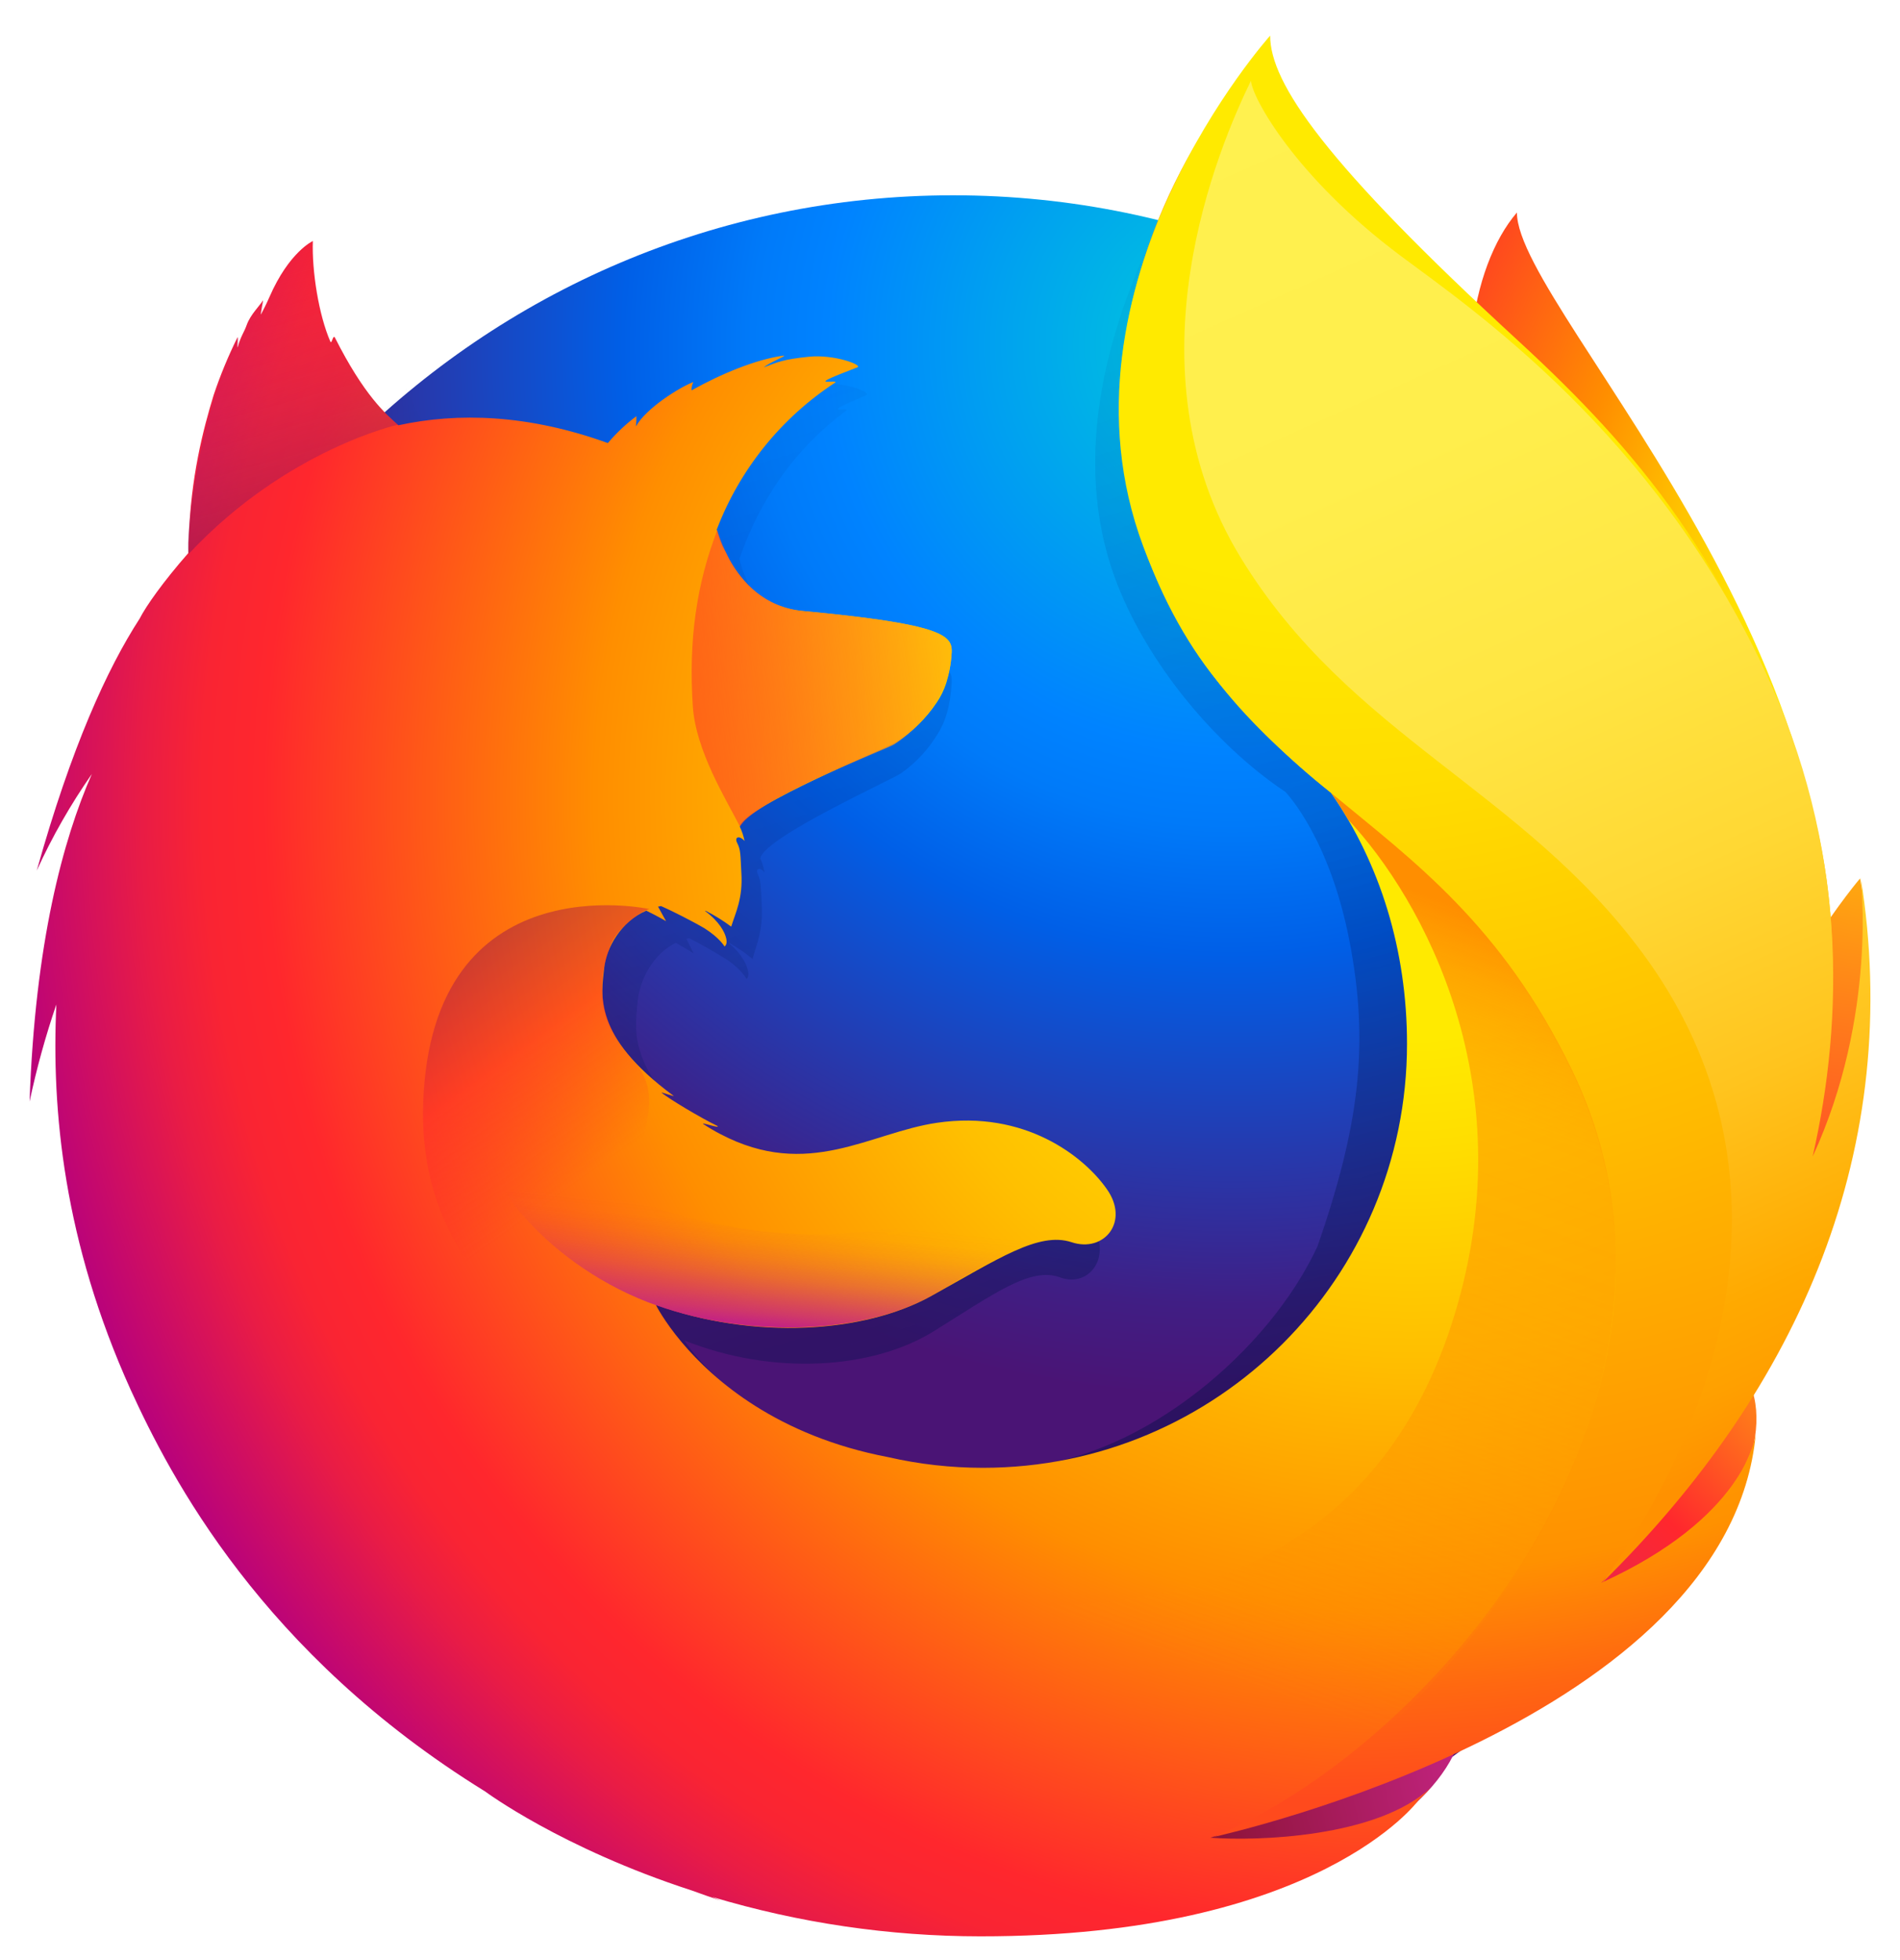 <svg width="32" height="33" viewBox="0 0 32 33" fill="none" xmlns="http://www.w3.org/2000/svg">
<g clip-path="url(#clip0)">
<path d="M25.548 3.578C24.769 4.484 24.406 6.525 25.196 8.594C25.986 10.663 27.196 10.214 27.951 12.323C28.946 15.107 28.483 18.847 28.483 18.847C28.483 18.847 29.68 22.314 30.514 18.631C32.361 11.714 25.548 5.281 25.548 3.578Z" fill="url(#paint0_radial)"/>
<path d="M16.045 32.296C24.02 32.296 30.481 25.8 30.481 17.792C30.481 9.783 24.02 3.288 16.053 3.288C8.085 3.288 1.625 9.781 1.625 17.791C1.61 25.808 8.078 32.296 16.045 32.296Z" fill="url(#paint1_radial)"/>
<path d="M26.861 26.735C26.549 26.955 26.222 27.152 25.882 27.326C26.332 26.665 26.748 25.981 27.127 25.277C27.435 24.937 27.717 24.606 27.947 24.248C28.058 24.072 28.184 23.855 28.318 23.603C29.128 22.143 30.022 19.78 30.047 17.353V17.169C30.052 16.56 29.989 15.952 29.862 15.356C29.868 15.402 29.874 15.449 29.88 15.495C29.873 15.46 29.866 15.424 29.859 15.388C29.871 15.453 29.88 15.518 29.892 15.583C30.057 16.988 29.939 18.359 29.349 19.37C29.34 19.385 29.33 19.398 29.321 19.413C29.627 17.877 29.729 16.181 29.389 14.483C29.389 14.483 29.253 13.657 28.238 11.151C27.653 9.709 26.618 8.526 25.702 7.665C24.899 6.671 24.169 6.006 23.768 5.582C22.928 4.698 22.576 4.035 22.431 3.602C22.306 3.539 20.703 1.982 20.576 1.923C19.877 3.008 17.677 6.4 18.722 9.57C19.197 11.007 20.396 12.497 21.651 13.334C21.706 13.397 22.399 14.147 22.728 15.843C23.067 17.595 22.89 18.961 22.19 20.982C21.367 22.754 19.262 24.506 17.288 24.686C13.071 25.069 11.527 22.568 11.527 22.568C13.034 23.169 14.7 23.045 15.713 22.421C16.734 21.789 17.352 21.321 17.854 21.506C18.347 21.687 18.742 21.153 18.387 20.6C18.115 20.18 17.724 19.85 17.265 19.65C16.806 19.45 16.299 19.389 15.805 19.476C14.783 19.642 13.847 20.452 12.507 19.668C12.421 19.617 12.337 19.562 12.256 19.503C12.168 19.445 12.543 19.591 12.455 19.525C12.195 19.384 11.733 19.075 11.614 18.965C11.594 18.947 11.816 19.036 11.796 19.018C10.544 17.987 10.7 17.29 10.74 16.853C10.772 16.504 11 16.056 11.382 15.874C11.567 15.975 11.682 16.052 11.682 16.052C11.682 16.052 11.603 15.89 11.561 15.806C11.576 15.799 11.59 15.801 11.605 15.795C11.757 15.868 12.093 16.058 12.269 16.174C12.499 16.337 12.572 16.481 12.572 16.481C12.572 16.481 12.633 16.449 12.588 16.306C12.572 16.249 12.502 16.064 12.274 15.878H12.288C12.425 15.956 12.554 16.045 12.674 16.145C12.739 15.911 12.854 15.668 12.829 15.231C12.813 14.925 12.82 14.845 12.766 14.727C12.718 14.625 12.793 14.585 12.877 14.691C12.863 14.608 12.839 14.528 12.806 14.451V14.443C12.911 14.077 15.025 13.127 15.18 13.016C15.432 12.837 15.645 12.607 15.802 12.34C15.919 12.153 16.008 11.89 16.029 11.491C16.041 11.203 15.907 11.012 13.769 10.788C13.184 10.73 12.841 10.306 12.646 9.916C12.611 9.831 12.574 9.755 12.538 9.679C12.503 9.59 12.475 9.498 12.454 9.405C12.804 8.401 13.391 7.551 14.255 6.91C14.302 6.867 14.067 6.921 14.114 6.878C14.169 6.828 14.527 6.683 14.595 6.65C14.678 6.611 14.241 6.426 13.856 6.471C13.463 6.515 13.38 6.562 13.171 6.651C13.257 6.564 13.534 6.451 13.469 6.452C13.046 6.517 12.52 6.762 12.071 7.041C12.07 6.992 12.079 6.944 12.098 6.899C11.888 6.988 11.374 7.348 11.224 7.652C11.23 7.594 11.233 7.535 11.233 7.476C11.073 7.609 10.929 7.76 10.804 7.926L10.796 7.933C9.581 7.445 8.512 7.413 7.607 7.631C7.409 7.432 7.313 7.578 6.862 6.588C6.832 6.529 6.886 6.647 6.862 6.588C6.788 6.396 6.907 6.844 6.862 6.588C6.105 7.186 5.109 7.863 4.63 8.341C4.625 8.36 5.188 8.181 4.63 8.341C4.435 8.397 4.448 8.512 4.419 9.56C4.412 9.64 4.419 9.729 4.412 9.8C4.029 10.288 3.769 10.699 3.671 10.913C3.177 11.764 2.632 13.092 2.105 15.191C2.338 14.623 2.618 14.076 2.944 13.555C2.505 14.669 2.081 16.419 1.996 19.114C2.102 18.558 2.238 18.008 2.404 17.466C2.3 19.702 2.685 21.934 3.533 24.005C3.837 24.747 4.338 25.874 5.192 27.108C7.877 29.933 11.663 31.69 15.854 31.69C20.231 31.69 24.161 29.775 26.861 26.735Z" fill="url(#paint2_linear)"/>
<path d="M23.623 28.786C28.92 28.172 31.265 22.714 28.253 22.607C25.534 22.519 21.116 29.075 23.623 28.786Z" fill="url(#paint3_radial)"/>
<path d="M28.635 21.492C32.279 19.371 31.327 14.79 31.327 14.79C31.327 14.79 29.921 16.424 28.966 19.028C28.023 21.608 26.444 22.773 28.635 21.492Z" fill="url(#paint4_radial)"/>
<path d="M17.066 31.496C22.147 33.118 26.514 29.115 23.822 27.779C21.376 26.574 14.655 30.73 17.066 31.496Z" fill="url(#paint5_radial)"/>
<path d="M29.014 23.437C29.137 23.263 29.304 22.704 29.452 22.454C30.349 21.007 30.355 19.853 30.355 19.826C30.897 17.119 30.848 16.014 30.515 13.972C30.246 12.326 29.073 9.969 28.057 8.834C27.01 7.663 27.748 8.045 26.734 7.191C25.845 6.206 24.984 5.23 24.514 4.838C21.123 2.001 21.2 1.399 21.265 1.297C21.254 1.309 21.238 1.327 21.217 1.35C21.177 1.19 21.148 1.055 21.148 1.055C21.148 1.055 19.295 2.909 18.905 5.999C18.65 8.015 19.405 10.118 20.498 11.462C21.067 12.158 21.711 12.791 22.417 13.348C23.243 14.534 23.697 15.998 23.697 17.573C23.697 21.516 20.499 24.712 16.554 24.712C16.017 24.712 15.481 24.652 14.957 24.532C13.095 24.177 12.02 23.238 11.484 22.601C11.177 22.235 11.046 21.969 11.046 21.969C12.714 22.566 14.559 22.441 15.68 21.822C16.81 21.196 17.493 20.731 18.048 20.914C18.595 21.096 19.031 20.567 18.64 20.018C18.257 19.47 17.261 18.685 15.782 18.903C14.651 19.068 13.614 19.871 12.132 19.093C12.037 19.044 11.944 18.989 11.854 18.93C11.757 18.873 12.172 19.018 12.075 18.953C11.787 18.812 11.276 18.506 11.144 18.398C11.121 18.379 11.367 18.468 11.345 18.45C9.959 17.427 10.132 16.736 10.175 16.303C10.209 15.957 10.461 15.512 10.885 15.332C11.09 15.432 11.218 15.509 11.218 15.509C11.218 15.509 11.131 15.349 11.083 15.264C11.1 15.258 11.116 15.26 11.132 15.254C11.3 15.326 11.671 15.514 11.867 15.63C12.121 15.791 12.202 15.934 12.202 15.934C12.202 15.934 12.269 15.902 12.22 15.761C12.202 15.703 12.125 15.521 11.873 15.336H11.888C12.038 15.412 12.181 15.501 12.315 15.601C12.386 15.37 12.514 15.128 12.486 14.695C12.469 14.391 12.477 14.312 12.417 14.195C12.363 14.094 12.447 14.055 12.54 14.159C12.524 14.077 12.497 13.997 12.461 13.921V13.913C12.577 13.551 14.917 12.608 15.087 12.498C15.362 12.326 15.597 12.097 15.776 11.827C15.906 11.641 16.003 11.381 16.028 10.985C16.036 10.807 15.981 10.666 15.361 10.53C14.989 10.449 14.414 10.37 13.526 10.287C12.879 10.23 12.499 9.81 12.283 9.422C12.244 9.338 12.204 9.263 12.164 9.187C12.126 9.099 12.095 9.008 12.072 8.915C12.459 7.902 13.156 7.036 14.065 6.442C14.117 6.399 13.856 6.452 13.909 6.409C13.969 6.36 14.366 6.216 14.441 6.184C14.532 6.146 14.051 5.962 13.623 6.006C13.188 6.05 13.096 6.097 12.864 6.185C12.962 6.099 13.267 5.986 13.195 5.987C12.726 6.052 12.144 6.295 11.647 6.572C11.646 6.524 11.656 6.476 11.677 6.432C11.445 6.52 10.875 6.877 10.71 7.18C10.717 7.123 10.72 7.064 10.719 7.006C10.545 7.136 10.385 7.286 10.244 7.452L10.236 7.459C8.893 6.974 7.709 6.942 6.709 7.16C6.49 6.963 6.138 6.665 5.64 5.684C5.607 5.625 5.588 5.806 5.562 5.749C5.367 5.3 5.251 4.564 5.269 4.058C5.269 4.058 4.868 4.24 4.537 5.003C4.476 5.14 4.436 5.215 4.397 5.291C4.378 5.313 4.438 5.041 4.429 5.056C4.372 5.153 4.222 5.29 4.157 5.466C4.112 5.596 4.049 5.67 4.009 5.833L3.999 5.848C3.996 5.8 4.011 5.651 3.999 5.681C3.844 5.994 3.71 6.318 3.599 6.649C3.42 7.234 3.212 8.035 3.179 9.074C3.172 9.153 3.179 9.241 3.171 9.312C2.748 9.794 2.46 10.203 2.352 10.415C1.805 11.26 1.203 12.575 0.619 14.657C0.878 14.088 1.189 13.544 1.547 13.031C1.061 14.137 0.592 15.872 0.498 18.545C0.616 17.992 0.766 17.446 0.949 16.911C0.865 18.693 1.073 20.903 2.2 23.397C2.868 24.86 4.408 27.839 8.171 30.161C8.171 30.161 9.451 31.114 11.651 31.828C11.813 31.887 11.978 31.945 12.146 32.001C12.093 31.98 12.042 31.958 11.993 31.936C13.457 32.375 14.978 32.599 16.507 32.6C22.204 32.605 23.884 30.317 23.884 30.317L23.867 30.33C23.948 30.254 24.025 30.175 24.1 30.093C23.201 30.942 21.148 30.999 20.383 30.939C21.691 30.555 22.551 30.23 24.226 29.589C24.421 29.516 24.621 29.433 24.826 29.34L24.892 29.31C24.932 29.291 24.973 29.273 25.014 29.253C25.829 28.869 26.596 28.388 27.298 27.822C28.98 26.479 29.347 25.17 29.537 24.307C29.51 24.389 29.427 24.582 29.369 24.707C28.936 25.634 27.975 26.203 26.933 26.691C27.429 26.04 27.889 25.362 28.311 24.661C28.653 24.32 28.758 23.792 29.014 23.437Z" fill="url(#paint6_radial)"/>
<path d="M26.967 26.649C27.653 25.893 28.268 25.029 28.735 24.047C29.934 21.524 31.791 17.329 30.328 12.948C29.174 9.485 27.587 7.592 25.575 5.742C22.305 2.739 21.392 1.397 21.392 0.6C21.392 0.6 17.616 4.809 19.254 9.198C20.891 13.587 24.244 13.425 26.463 18.007C29.073 23.396 24.351 29.279 20.447 30.925C20.686 30.872 29.13 28.961 29.572 24.132C29.561 24.221 29.371 25.556 26.967 26.649Z" fill="url(#paint7_radial)"/>
<path d="M16.029 10.986C16.042 10.701 15.894 10.509 13.536 10.288C12.565 10.198 12.194 9.302 12.081 8.924C11.736 9.821 11.593 10.761 11.669 11.899C11.722 12.645 12.222 13.445 12.462 13.915C12.462 13.915 12.515 13.846 12.54 13.821C12.991 13.352 14.879 12.636 15.056 12.535C15.252 12.41 15.997 11.866 16.029 10.986Z" fill="url(#paint8_linear)"/>
<path d="M5.646 5.689C5.614 5.629 5.594 5.81 5.568 5.754C5.373 5.304 5.257 4.576 5.285 4.062C5.285 4.062 4.884 4.245 4.553 5.008C4.491 5.144 4.451 5.22 4.412 5.296C4.394 5.318 4.453 5.045 4.445 5.06C4.387 5.158 4.238 5.294 4.173 5.463C4.119 5.601 4.064 5.675 4.023 5.846C4.01 5.892 4.036 5.64 4.023 5.671C3.253 7.159 3.106 9.413 3.187 9.316C4.829 7.564 6.709 7.148 6.709 7.148C6.509 7.001 6.074 6.575 5.646 5.689H5.646Z" fill="url(#paint9_linear)"/>
<path d="M11.875 24.018C9.608 23.05 7.03 21.684 7.127 18.582C7.26 14.498 10.937 15.305 10.937 15.305C10.798 15.338 10.427 15.603 10.296 15.885C10.157 16.237 9.903 17.032 10.671 17.865C11.878 19.172 8.193 20.966 13.88 24.355C14.023 24.433 12.547 24.309 11.875 24.018L11.875 24.018Z" fill="url(#paint10_linear)"/>
<path d="M11.069 21.982C12.677 22.542 14.549 22.444 15.672 21.824C16.423 21.406 17.386 20.737 17.978 20.902C17.465 20.699 17.076 20.605 16.609 20.581C16.529 20.581 16.434 20.581 16.349 20.571C16.178 20.57 16.006 20.58 15.836 20.599C15.547 20.626 15.226 20.808 14.934 20.779C14.919 20.779 15.217 20.656 15.194 20.662C15.04 20.694 14.872 20.701 14.694 20.723C14.582 20.735 14.485 20.749 14.373 20.755C11.023 21.039 8.194 18.94 8.194 18.94C7.953 19.753 9.273 21.356 11.073 21.983L11.069 21.982Z" fill="url(#paint11_linear)"/>
<path d="M26.961 26.67C30.348 23.344 32.062 19.302 31.338 14.768C31.338 14.768 31.627 17.093 30.529 19.471C31.057 17.149 31.118 14.264 29.716 11.276C27.848 7.288 24.773 5.189 23.599 4.314C21.82 2.987 21.083 1.637 21.069 1.358C20.538 2.447 18.93 6.177 20.897 9.39C22.739 12.4 25.64 13.293 27.672 16.057C31.414 21.142 26.961 26.67 26.961 26.67Z" fill="url(#paint12_linear)"/>
<path d="M26.476 18.016C25.292 15.571 23.815 14.504 22.417 13.348C22.579 13.576 22.619 13.656 22.709 13.803C23.94 15.115 25.754 18.313 24.437 22.327C21.958 29.884 12.043 26.326 11.002 25.326C11.423 29.7 18.742 31.792 23.509 28.958C26.222 26.389 28.416 22.024 26.476 18.016Z" fill="url(#paint13_linear)"/>
</g>
<defs>
<radialGradient id="paint0_radial" cx="0" cy="0" r="1" gradientUnits="userSpaceOnUse" gradientTransform="translate(30.977 10.494) rotate(2.26) scale(11.152 16.438)">
<stop offset="0.1" stop-color="#FFEA00"/>
<stop offset="0.17" stop-color="#FFDE00"/>
<stop offset="0.28" stop-color="#FFBF00"/>
<stop offset="0.43" stop-color="#FF8E00"/>
<stop offset="0.77" stop-color="#FF272D"/>
<stop offset="0.87" stop-color="#E0255A"/>
<stop offset="0.95" stop-color="#CC2477"/>
<stop offset="1" stop-color="#C42482"/>
</radialGradient>
<radialGradient id="paint1_radial" cx="0" cy="0" r="1" gradientUnits="userSpaceOnUse" gradientTransform="translate(20.833 5.588) scale(31.649)">
<stop stop-color="#00CCDA"/>
<stop offset="0.22" stop-color="#0083FF"/>
<stop offset="0.26" stop-color="#007AF9"/>
<stop offset="0.33" stop-color="#005FE7"/>
<stop offset="0.44" stop-color="#2639AD"/>
<stop offset="0.52" stop-color="#401E84"/>
<stop offset="0.57" stop-color="#4A1475"/>
</radialGradient>
<linearGradient id="paint2_linear" x1="18.08" y1="24.314" x2="11.854" y2="3.949" gradientUnits="userSpaceOnUse">
<stop stop-color="#000F43" stop-opacity="0.4"/>
<stop offset="0.48" stop-color="#001962" stop-opacity="0.17"/>
<stop offset="1" stop-color="#002079" stop-opacity="0"/>
</linearGradient>
<radialGradient id="paint3_radial" cx="0" cy="0" r="1" gradientUnits="userSpaceOnUse" gradientTransform="translate(31.876 21.862) rotate(5.618) scale(10.64)">
<stop stop-color="#FFEA00"/>
<stop offset="0.5" stop-color="#FF272D"/>
<stop offset="1" stop-color="#C42482"/>
</radialGradient>
<radialGradient id="paint4_radial" cx="0" cy="0" r="1" gradientUnits="userSpaceOnUse" gradientTransform="translate(31.917 11.615) rotate(5.618) scale(17.768)">
<stop stop-color="#FFE900"/>
<stop offset="0.16" stop-color="#FFAF0E"/>
<stop offset="0.32" stop-color="#FF7A1B"/>
<stop offset="0.47" stop-color="#FF4E26"/>
<stop offset="0.62" stop-color="#FF2C2E"/>
<stop offset="0.76" stop-color="#FF1434"/>
<stop offset="0.89" stop-color="#FF0538"/>
<stop offset="1" stop-color="#FF0039"/>
</radialGradient>
<radialGradient id="paint5_radial" cx="0" cy="0" r="1" gradientUnits="userSpaceOnUse" gradientTransform="translate(32.806 28.252) rotate(5.618) scale(16.304 16.303)">
<stop stop-color="#FF272D"/>
<stop offset="0.5" stop-color="#C42482"/>
<stop offset="0.99" stop-color="#620700"/>
</radialGradient>
<radialGradient id="paint6_radial" cx="0" cy="0" r="1" gradientUnits="userSpaceOnUse" gradientTransform="translate(23.756 13.414) scale(25.437)">
<stop offset="0.16" stop-color="#FFEA00"/>
<stop offset="0.23" stop-color="#FFDE00"/>
<stop offset="0.37" stop-color="#FFBF00"/>
<stop offset="0.54" stop-color="#FF8E00"/>
<stop offset="0.76" stop-color="#FF272D"/>
<stop offset="0.8" stop-color="#F92433"/>
<stop offset="0.84" stop-color="#E91C45"/>
<stop offset="0.89" stop-color="#CF0E62"/>
<stop offset="0.94" stop-color="#B5007F"/>
</radialGradient>
<radialGradient id="paint7_radial" cx="0" cy="0" r="1" gradientUnits="userSpaceOnUse" gradientTransform="translate(22.298 1.618) scale(28.99)">
<stop offset="0.28" stop-color="#FFEA00"/>
<stop offset="0.4" stop-color="#FFDD00"/>
<stop offset="0.63" stop-color="#FFBA00"/>
<stop offset="0.86" stop-color="#FF9100"/>
<stop offset="0.93" stop-color="#FF6711"/>
<stop offset="0.99" stop-color="#FF4A1D"/>
</radialGradient>
<linearGradient id="paint8_linear" x1="5.331" y1="12.48" x2="17.817" y2="10.573" gradientUnits="userSpaceOnUse">
<stop stop-color="#C42482" stop-opacity="0.5"/>
<stop offset="0.47" stop-color="#FF272D" stop-opacity="0.5"/>
<stop offset="0.49" stop-color="#FF2C2C" stop-opacity="0.51"/>
<stop offset="0.68" stop-color="#FF7A1A" stop-opacity="0.72"/>
<stop offset="0.83" stop-color="#FFB20D" stop-opacity="0.87"/>
<stop offset="0.94" stop-color="#FFD605" stop-opacity="0.96"/>
<stop offset="1" stop-color="#FFE302"/>
</linearGradient>
<linearGradient id="paint9_linear" x1="5.214" y1="9.206" x2="3.912" y2="4.526" gradientUnits="userSpaceOnUse">
<stop stop-color="#891551" stop-opacity="0.6"/>
<stop offset="1" stop-color="#C42482" stop-opacity="0"/>
</linearGradient>
<linearGradient id="paint10_linear" x1="7.614" y1="15.775" x2="10.296" y2="19.522" gradientUnits="userSpaceOnUse">
<stop offset="0.01" stop-color="#891551" stop-opacity="0.5"/>
<stop offset="0.48" stop-color="#FF272D" stop-opacity="0.5"/>
<stop offset="1" stop-color="#FF272D" stop-opacity="0"/>
</linearGradient>
<linearGradient id="paint11_linear" x1="12.838" y1="22.299" x2="13.083" y2="19.892" gradientUnits="userSpaceOnUse">
<stop stop-color="#C42482"/>
<stop offset="0.08" stop-color="#C42482" stop-opacity="0.81"/>
<stop offset="0.21" stop-color="#C42482" stop-opacity="0.57"/>
<stop offset="0.33" stop-color="#C42482" stop-opacity="0.36"/>
<stop offset="0.45" stop-color="#C42482" stop-opacity="0.2"/>
<stop offset="0.56" stop-color="#C42482" stop-opacity="0.09"/>
<stop offset="0.67" stop-color="#C42482" stop-opacity="0.02"/>
<stop offset="0.77" stop-color="#C42482" stop-opacity="0"/>
</linearGradient>
<linearGradient id="paint12_linear" x1="20.677" y1="1.775" x2="30.618" y2="24.002" gradientUnits="userSpaceOnUse">
<stop stop-color="#FFF14F"/>
<stop offset="0.27" stop-color="#FFEE4C"/>
<stop offset="0.45" stop-color="#FFE643"/>
<stop offset="0.61" stop-color="#FFD834"/>
<stop offset="0.76" stop-color="#FFC41E"/>
<stop offset="0.89" stop-color="#FFAB02"/>
<stop offset="0.9" stop-color="#FFA900"/>
<stop offset="0.95" stop-color="#FFA000"/>
<stop offset="1" stop-color="#FF9100"/>
</linearGradient>
<linearGradient id="paint13_linear" x1="22.64" y1="14.558" x2="17.932" y2="27.201" gradientUnits="userSpaceOnUse">
<stop stop-color="#FF8E00"/>
<stop offset="0.04" stop-color="#FF8E00" stop-opacity="0.86"/>
<stop offset="0.08" stop-color="#FF8E00" stop-opacity="0.73"/>
<stop offset="0.13" stop-color="#FF8E00" stop-opacity="0.63"/>
<stop offset="0.18" stop-color="#FF8E00" stop-opacity="0.56"/>
<stop offset="0.23" stop-color="#FF8E00" stop-opacity="0.51"/>
<stop offset="0.28" stop-color="#FF8E00" stop-opacity="0.5"/>
<stop offset="0.39" stop-color="#FF8E00" stop-opacity="0.48"/>
<stop offset="0.52" stop-color="#FF8E00" stop-opacity="0.42"/>
<stop offset="0.68" stop-color="#FF8E00" stop-opacity="0.31"/>
<stop offset="0.84" stop-color="#FF8E00" stop-opacity="0.17"/>
<stop offset="1" stop-color="#FF8E00" stop-opacity="0"/>
</linearGradient>
<clipPath id="clip0">
<rect width="31.004" height="32" fill="white" transform="translate(0.498 0.6)"/>
</clipPath>
</defs>
</svg>
